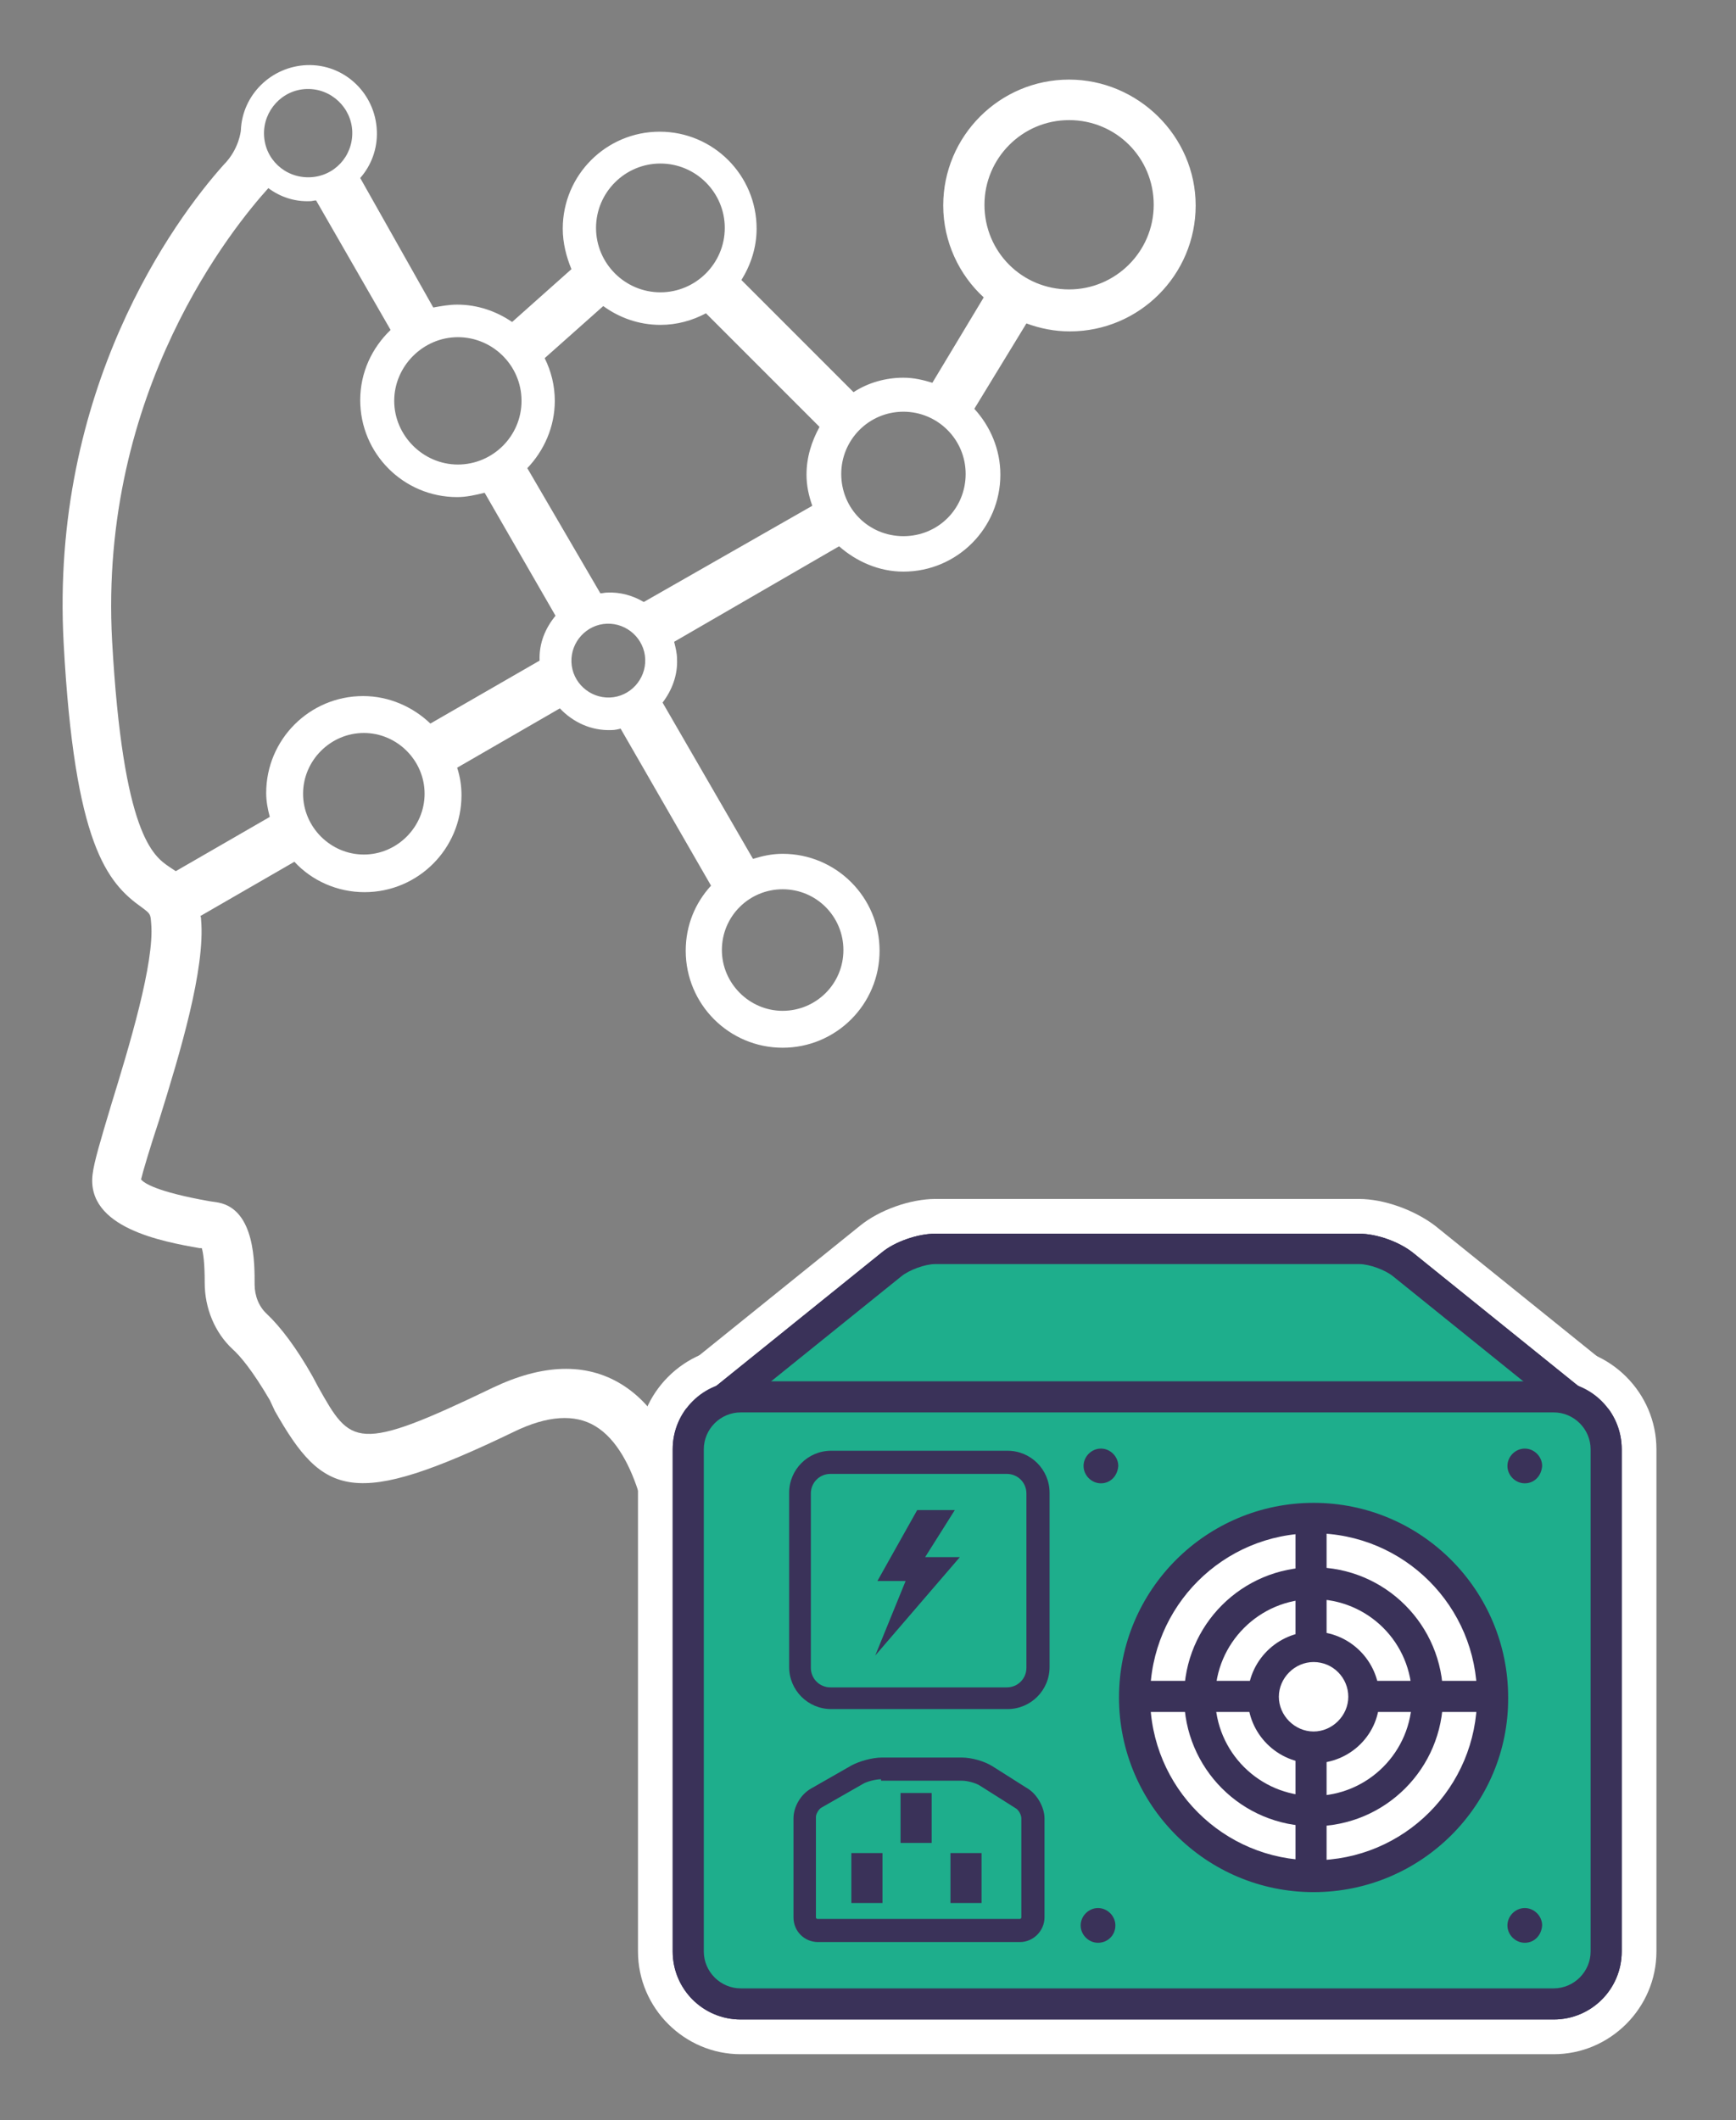 <?xml version="1.0" encoding="utf-8"?>
<!-- Generator: Adobe Illustrator 23.0.3, SVG Export Plug-In . SVG Version: 6.00 Build 0)  -->
<svg version="1.1" id="Ebene_1" xmlns="http://www.w3.org/2000/svg" xmlns:xlink="http://www.w3.org/1999/xlink" x="0px" y="0px"
	 viewBox="0 0 240 293" style="enable-background:new 0 0 240 293;" xml:space="preserve">
<rect x="0" y="0" width="240" height="293" fill="#808080" stroke="none"/>
<style type="text/css">
	.st0{fill:#FFFFFF;}
	.st1{fill:#3A3259;}
	.st2{fill:#1EAE8C;}
</style>
<path class="st0" d="M20.9,127.6c0.5,5.4-3.1,17.2-5.5,25c-1.5,5-2.4,8-2.6,9.7c-0.9,7.4,9.7,9.3,14.8,10.2l0.3,0
	c0.2,0.7,0.4,2,0.4,4.8c0,3.5,1.4,6.9,3.9,9.2c1,0.9,2.7,2.9,5.1,7L38,195c6.7,11.8,10.8,13.6,33,2.9c4.7-2.3,8.5-2.5,11.3-0.8
	c6,3.6,7.7,15.4,7.9,19.6l6.8-0.2c0-0.8-0.8-18.9-11.1-25.2c-4.9-3-10.9-2.8-17.8,0.5c-18.9,9.1-19.6,7.9-24.1-0.1l-0.8-1.5
	c-2.2-3.9-4.4-6.8-6.3-8.6c-1.1-1-1.7-2.5-1.7-4.1c0-2.8,0.1-10.3-5-11.3l-1.3-0.2c-7.3-1.3-9-2.5-9.4-3c0.2-0.9,1.3-4.6,2.5-8.2
	c2.9-9.3,6.4-20.9,5.8-27.7c0-0.2,0-0.3-0.1-0.5l13-7.5c2.4,2.6,5.9,4.2,9.7,4.2c7.4,0,13.4-6,13.4-13.4c0-1.3-0.2-2.6-0.6-3.8
	l14.2-8.2c1.8,1.9,4.3,3.1,7.1,3c0.5,0,0.9-0.1,1.3-0.2l12.5,21.7c-2.2,2.4-3.5,5.5-3.5,9c0,7.4,6,13.4,13.4,13.4
	c7.4,0,13.4-6,13.4-13.4c0-7.4-6-13.4-13.4-13.4c-1.5,0-2.8,0.3-4.1,0.7L91.6,97.1c1.3-1.7,2.1-3.8,2-6c0-0.8-0.2-1.6-0.4-2.4
	l22.8-13.2c2.4,2.1,5.5,3.5,8.9,3.5c7.4,0,13.4-6,13.4-13.4c0-3.5-1.4-6.7-3.6-9.1l7.2-11.8c1.9,0.7,3.9,1.1,6,1.1
	c9.6,0,17.4-7.8,17.4-17.4S157.3,11,147.8,11c-9.6,0-17.4,7.8-17.4,17.4c0,5,2.2,9.6,5.6,12.7l-7.1,11.8c-1.3-0.4-2.6-0.7-4-0.7
	c-2.5,0-4.9,0.7-6.9,2l-15.5-15.5c1.3-2.1,2.1-4.5,2.1-7.1c0-7.4-6-13.4-13.4-13.4c-7.4,0-13.4,6-13.4,13.4c0,2,0.5,3.9,1.2,5.6
	l-8.2,7.3c-2.2-1.5-4.8-2.4-7.6-2.4c-1.1,0-2.2,0.2-3.3,0.4L49.8,24.6c1.5-1.7,2.4-4,2.3-6.5c-0.2-5.2-4.5-9.3-9.7-9.1
	c-4.9,0.2-8.9,4.1-9.1,9h0c0,0-0.2,2.6-2.4,4.8c0,0,0,0,0,0c-6.8,7.6-24,31-22.1,66.1c1.5,27.8,6,33.1,10.8,36.5
	C20.8,126.3,20.8,126.3,20.9,127.6z M136.1,28.3c0-6.4,5.2-11.7,11.7-11.7s11.7,5.2,11.7,11.7S154.2,40,147.8,40
	C141.3,40,136.1,34.8,136.1,28.3z M116.3,65.5c0-4.7,3.8-8.6,8.6-8.6c4.7,0,8.6,3.8,8.6,8.6s-3.8,8.6-8.6,8.6
	C120.1,74.1,116.3,70.3,116.3,65.5z M99.8,131.3c0-4.7,3.8-8.4,8.4-8.4c4.7,0,8.4,3.8,8.4,8.4c0,4.7-3.8,8.4-8.4,8.4
	S99.8,135.9,99.8,131.3z M48.7,18.2c0.1,3.4-2.5,6.2-5.9,6.3c-3.4,0.1-6.2-2.5-6.3-5.9c-0.1-3.3,2.5-6.2,5.9-6.3
	C45.8,12.2,48.6,14.9,48.7,18.2z M72.1,55.4c0,4.9-4,8.8-8.8,8.8s-8.8-4-8.8-8.8s4-8.8,8.8-8.8C68.1,46.6,72.1,50.5,72.1,55.4z
	 M100.2,31.5c0,4.9-4,8.9-8.9,8.9c-4.9,0-8.9-4-8.9-8.9s4-8.9,8.9-8.9C96.2,22.6,100.2,26.6,100.2,31.5z M79,91.5
	c-0.1-2.8,2.1-5.2,4.9-5.3s5.2,2.1,5.3,4.9s-2.1,5.2-4.9,5.3C81.5,96.5,79.1,94.3,79,91.5z M72.9,64.7c2.3-2.4,3.8-5.7,3.8-9.3
	c0-2.1-0.5-4.1-1.4-5.9l8.1-7.2c2.2,1.6,4.9,2.6,7.9,2.6c2.3,0,4.4-0.6,6.3-1.6L113.3,59c-1.1,2-1.8,4.2-1.8,6.6
	c0,1.5,0.3,2.9,0.8,4.3L89,83.2c-1.5-0.9-3.3-1.4-5.1-1.3c-0.3,0-0.6,0.1-0.9,0.1L72.9,64.7z M41.9,109.7c0-4.6,3.8-8.4,8.4-8.4
	c4.6,0,8.4,3.8,8.4,8.4c0,4.6-3.8,8.4-8.4,8.4C45.7,118.1,41.9,114.3,41.9,109.7z M15.5,88.6C13.6,53.9,32.5,31.1,37.1,26
	c1.6,1.2,3.6,1.9,5.8,1.8c0.3,0,0.5-0.1,0.8-0.1l10.3,17.9c-2.6,2.5-4.2,5.9-4.2,9.7c0,7.4,6,13.4,13.4,13.4c1.3,0,2.6-0.3,3.8-0.6
	l9.8,17c-1.4,1.7-2.3,3.8-2.2,6.2l-15.1,8.7c-2.4-2.3-5.7-3.8-9.3-3.8c-7.4,0-13.4,6-13.4,13.4c0,1.1,0.2,2.2,0.5,3.3l-13,7.5
	c-0.3-0.2-0.6-0.4-0.9-0.6C21.2,118.3,17,115.4,15.5,88.6z"/>
<g>
	<g>
		<g>
			<g>
				<path class="st1" d="M102.4,281.5c-6.5,0-11.8-5.3-11.8-11.8v-69.4c0-6.5,5.3-11.8,11.8-11.8h112.4c6.5,0,11.8,5.3,11.8,11.8
					v69.4c0,6.5-5.3,11.8-11.8,11.8H102.4z M102.4,197.6c-1.5,0-2.7,1.2-2.7,2.7v69.4c0,1.5,1.2,2.7,2.7,2.7h112.4
					c1.5,0,2.7-1.2,2.7-2.7v-69.4c0-1.5-1.2-2.7-2.7-2.7H102.4z"/>
				<path class="st0" d="M214.8,190.9c5.2,0,9.4,4.2,9.4,9.4v69.4c0,5.2-4.2,9.4-9.4,9.4H102.4c-5.2,0-9.4-4.2-9.4-9.4v-69.4
					c0-5.2,4.2-9.4,9.4-9.4H214.8 M102.4,274.8h112.4c2.8,0,5.1-2.3,5.1-5.1v-69.4c0-2.8-2.3-5.1-5.1-5.1H102.4
					c-2.8,0-5.1,2.3-5.1,5.1v69.4C97.3,272.5,99.6,274.8,102.4,274.8 M214.8,186.1H102.4c-7.8,0-14.2,6.4-14.2,14.2v69.4
					c0,7.8,6.4,14.2,14.2,14.2h112.4c7.8,0,14.2-6.4,14.2-14.2v-69.4C229,192.5,222.6,186.1,214.8,186.1L214.8,186.1z M102.4,270
					c-0.2,0-0.3-0.2-0.3-0.3v-69.4c0-0.2,0.2-0.3,0.3-0.3h112.4c0.2,0,0.3,0.2,0.3,0.3v69.4c0,0.2-0.2,0.3-0.3,0.3H102.4L102.4,270z
					"/>
			</g>
		</g>
		<g>
			<g>
				<path class="st1" d="M181.6,263.8c-16.2,0-29.3-13.2-29.3-29.3c0-16.2,13.2-29.3,29.3-29.3s29.3,13.2,29.3,29.3
					C211,250.7,197.8,263.8,181.6,263.8z M181.6,214.3c-11.2,0-20.2,9.1-20.2,20.2c0,11.2,9.1,20.2,20.2,20.2s20.2-9.1,20.2-20.2
					C201.9,223.4,192.8,214.3,181.6,214.3z"/>
				<path class="st0" d="M181.6,207.6c14.9,0,26.9,12.1,26.9,26.9c0,14.9-12.1,26.9-26.9,26.9c-14.9,0-26.9-12.1-26.9-26.9
					C154.7,219.7,166.8,207.6,181.6,207.6 M181.6,257.1c12.5,0,22.6-10.1,22.6-22.6s-10.1-22.6-22.6-22.6S159,222.1,159,234.5
					S169.2,257.1,181.6,257.1 M181.6,202.8c-17.5,0-31.7,14.2-31.7,31.7s14.2,31.7,31.7,31.7c17.5,0,31.7-14.2,31.7-31.7
					S199.1,202.8,181.6,202.8L181.6,202.8z M181.6,252.4c-9.8,0-17.8-8-17.8-17.8s8-17.8,17.8-17.8s17.8,8,17.8,17.8
					S191.5,252.4,181.6,252.4L181.6,252.4z"/>
			</g>
		</g>
		<g>
			<g>
				<path class="st1" d="M181.6,254.8c-11.2,0-20.3-9.1-20.3-20.3s9.1-20.3,20.3-20.3s20.3,9.1,20.3,20.3S192.8,254.8,181.6,254.8z
					 M181.6,223.3c-6.2,0-11.2,5-11.2,11.2s5,11.2,11.2,11.2s11.2-5,11.2-11.2S187.8,223.3,181.6,223.3z"/>
				<path class="st0" d="M181.6,216.6c9.9,0,17.9,8,17.9,17.9c0,9.9-8,17.9-17.9,17.9s-17.9-8-17.9-17.9
					C163.7,224.6,171.8,216.6,181.6,216.6 M181.6,248.1c7.5,0,13.6-6.1,13.6-13.6c0-7.5-6.1-13.6-13.6-13.6s-13.6,6.1-13.6,13.6
					C168.1,242,174.2,248.1,181.6,248.1 M181.6,211.9c-12.5,0-22.7,10.2-22.7,22.7s10.2,22.7,22.7,22.7s22.7-10.2,22.7-22.7
					S194.1,211.9,181.6,211.9L181.6,211.9z M181.6,243.3c-4.9,0-8.8-3.9-8.8-8.8s3.9-8.8,8.8-8.8s8.8,3.9,8.8,8.8
					S186.5,243.3,181.6,243.3L181.6,243.3z"/>
			</g>
		</g>
		<g>
			<g>
				<path class="st1" d="M181.6,246c-6.3,0-11.5-5.2-11.5-11.5s5.2-11.5,11.5-11.5s11.5,5.2,11.5,11.5S188,246,181.6,246z
					 M181.6,232.1c-1.3,0-2.4,1.1-2.4,2.4s1.1,2.4,2.4,2.4s2.4-1.1,2.4-2.4S183,232.1,181.6,232.1z"/>
				<path class="st0" d="M181.6,225.4c5,0,9.1,4.1,9.1,9.1c0,5-4.1,9.1-9.1,9.1c-5,0-9.1-4.1-9.1-9.1
					C172.5,229.5,176.6,225.4,181.6,225.4 M181.6,239.3c2.6,0,4.8-2.2,4.8-4.8s-2.2-4.8-4.8-4.8s-4.8,2.2-4.8,4.8
					S179,239.3,181.6,239.3 M181.6,220.6c-7.7,0-13.9,6.2-13.9,13.9c0,7.7,6.2,13.9,13.9,13.9c7.7,0,13.9-6.2,13.9-13.9
					C195.5,226.9,189.3,220.6,181.6,220.6L181.6,220.6z M181.6,234.6C181.6,234.6,181.6,234.6,181.6,234.6L181.6,234.6L181.6,234.6
					L181.6,234.6L181.6,234.6z"/>
			</g>
		</g>
		<g>
			<g>
				<rect x="153.2" y="230" class="st1" width="24.9" height="9.1"/>
				<path class="st0" d="M175.7,232.3v4.3h-20.1v-4.3H175.7 M180.4,227.6h-4.8h-20.1h-4.8v4.8v4.3v4.8h4.8h20.1h4.8v-4.8v-4.3V227.6
					L180.4,227.6z"/>
			</g>
		</g>
		<g>
			<g>
				<rect x="176.7" y="206.1" class="st1" width="9.1" height="25.2"/>
				<path class="st0" d="M183.4,208.5v20.5h-4.3v-20.5H183.4 M188.2,203.7h-4.8h-4.3h-4.8v4.8v20.5v4.8h4.8h4.3h4.8v-4.8v-20.5
					V203.7L188.2,203.7z"/>
			</g>
		</g>
		<g>
			<g>
				<rect x="176.7" y="238.4" class="st1" width="9.1" height="24.9"/>
				<path class="st0" d="M183.4,240.7v20.1h-4.3v-20.1H183.4 M188.2,236h-4.8h-4.3h-4.8v4.8v20.1v4.8h4.8h4.3h4.8v-4.8v-20.1V236
					L188.2,236z"/>
			</g>
		</g>
		<g>
			<g>
				<rect x="186.5" y="230" class="st1" width="22.7" height="9.1"/>
				<path class="st0" d="M206.8,232.3v4.3h-17.9v-4.3H206.8 M211.5,227.6h-4.8h-17.9h-4.8v4.8v4.3v4.8h4.8h17.9h4.8v-4.8v-4.3V227.6
					L211.5,227.6z"/>
			</g>
		</g>
		<g>
			<g>
				<path class="st1" d="M152.2,207.2c-2.5,0-4.6-2-4.6-4.5s2-4.6,4.6-4.6s4.5,2,4.5,4.6S154.7,207.2,152.2,207.2z"/>
				<path class="st0" d="M152.2,200.5c1.2,0,2.2,1,2.2,2.2s-1,2.2-2.2,2.2c-1.2,0-2.2-1-2.2-2.2S151,200.5,152.2,200.5 M152.2,195.7
					c-3.8,0-6.9,3.1-6.9,6.9s3.1,6.9,6.9,6.9s6.9-3.1,6.9-6.9S156,195.7,152.2,195.7L152.2,195.7z"/>
			</g>
			<g>
				<path class="st1" d="M152.2,207.4c-2.6,0-4.7-2.1-4.7-4.7s2.1-4.7,4.7-4.7s4.7,2.1,4.7,4.7S154.8,207.4,152.2,207.4z"/>
				<path class="st0" d="M152.2,200.3c1.3,0,2.4,1.1,2.4,2.4c0,1.3-1.1,2.4-2.4,2.4c-1.3,0-2.4-1.1-2.4-2.4
					C149.8,201.4,150.9,200.3,152.2,200.3 M152.2,204.7c1.1,0,2-0.9,2-2c0-1.1-0.9-2-2-2c-1.1,0-2,0.9-2,2
					C150.2,203.8,151.1,204.7,152.2,204.7 M152.2,195.6c-3.9,0-7.1,3.2-7.1,7.1c0,3.9,3.2,7.1,7.1,7.1c3.9,0,7.1-3.2,7.1-7.1
					C159.3,198.7,156.1,195.6,152.2,195.6L152.2,195.6z"/>
			</g>
		</g>
		<g>
			<g>
				<path class="st1" d="M210.8,207.2c-2.5,0-4.5-2-4.5-4.5s2-4.6,4.5-4.6s4.5,2,4.5,4.6S213.3,207.2,210.8,207.2z"/>
				<path class="st0" d="M210.8,200.5c1.2,0,2.2,1,2.2,2.2s-1,2.2-2.2,2.2s-2.2-1-2.2-2.2S209.6,200.5,210.8,200.5 M210.8,195.7
					c-3.8,0-6.9,3.1-6.9,6.9s3.1,6.9,6.9,6.9s6.9-3.1,6.9-6.9S214.6,195.7,210.8,195.7L210.8,195.7z"/>
			</g>
			<g>
				<path class="st1" d="M210.8,207.4c-2.6,0-4.7-2.1-4.7-4.7s2.1-4.7,4.7-4.7c2.6,0,4.7,2.1,4.7,4.7S213.4,207.4,210.8,207.4z"/>
				<path class="st0" d="M210.8,200.3c1.3,0,2.4,1.1,2.4,2.4c0,1.3-1.1,2.4-2.4,2.4c-1.3,0-2.4-1.1-2.4-2.4
					C208.4,201.4,209.5,200.3,210.8,200.3 M210.8,204.7c1.1,0,2-0.9,2-2c0-1.1-0.9-2-2-2c-1.1,0-2,0.9-2,2
					C208.8,203.8,209.7,204.7,210.8,204.7 M210.8,195.6c-3.9,0-7.1,3.2-7.1,7.1c0,3.9,3.2,7.1,7.1,7.1c3.9,0,7.1-3.2,7.1-7.1
					C217.9,198.7,214.7,195.6,210.8,195.6L210.8,195.6z"/>
			</g>
		</g>
		<g>
			<g>
				<path class="st1" d="M151.8,270.7c-2.5,0-4.5-2-4.5-4.5c0-2.5,2-4.6,4.5-4.6s4.6,2,4.6,4.6C156.4,268.7,154.3,270.7,151.8,270.7
					z"/>
				<path class="st0" d="M151.8,264c1.2,0,2.2,1,2.2,2.2c0,1.2-1,2.2-2.2,2.2c-1.2,0-2.2-1-2.2-2.2C149.6,265,150.6,264,151.8,264
					 M151.8,259.3c-3.8,0-6.9,3.1-6.9,6.9s3.1,6.9,6.9,6.9s6.9-3.1,6.9-6.9S155.6,259.3,151.8,259.3L151.8,259.3z"/>
			</g>
			<g>
				<path class="st1" d="M151.8,270.9c-2.6,0-4.7-2.1-4.7-4.7c0-2.6,2.1-4.7,4.7-4.7s4.7,2.1,4.7,4.7
					C156.5,268.8,154.4,270.9,151.8,270.9z"/>
				<path class="st0" d="M151.8,263.8c1.3,0,2.4,1.1,2.4,2.4c0,1.3-1.1,2.4-2.4,2.4c-1.3,0-2.4-1.1-2.4-2.4
					C149.5,264.9,150.5,263.8,151.8,263.8 M151.8,268.2c1.1,0,2-0.9,2-2c0-1.1-0.9-2-2-2c-1.1,0-2,0.9-2,2
					C149.8,267.3,150.7,268.2,151.8,268.2 M151.8,259.1c-3.9,0-7.1,3.2-7.1,7.1c0,3.9,3.2,7.1,7.1,7.1c3.9,0,7.1-3.2,7.1-7.1
					C158.9,262.3,155.7,259.1,151.8,259.1L151.8,259.1z"/>
			</g>
		</g>
		<g>
			<g>
				<path class="st1" d="M210.8,270.7c-2.5,0-4.5-2-4.5-4.5c0-2.5,2-4.6,4.5-4.6s4.5,2,4.5,4.6C215.3,268.7,213.3,270.7,210.8,270.7
					z"/>
				<path class="st0" d="M210.8,264c1.2,0,2.2,1,2.2,2.2c0,1.2-1,2.2-2.2,2.2s-2.2-1-2.2-2.2C208.6,265,209.6,264,210.8,264
					 M210.8,259.3c-3.8,0-6.9,3.1-6.9,6.9s3.1,6.9,6.9,6.9s6.9-3.1,6.9-6.9S214.6,259.3,210.8,259.3L210.8,259.3z"/>
			</g>
			<g>
				<path class="st1" d="M210.8,270.9c-2.6,0-4.7-2.1-4.7-4.7c0-2.6,2.1-4.7,4.7-4.7c2.6,0,4.7,2.1,4.7,4.7
					C215.5,268.8,213.4,270.9,210.8,270.9z"/>
				<path class="st0" d="M210.8,263.8c1.3,0,2.4,1.1,2.4,2.4c0,1.3-1.1,2.4-2.4,2.4c-1.3,0-2.4-1.1-2.4-2.4
					C208.4,264.9,209.5,263.8,210.8,263.8 M210.8,268.2c1.1,0,2-0.9,2-2c0-1.1-0.9-2-2-2c-1.1,0-2,0.9-2,2
					C208.8,267.3,209.7,268.2,210.8,268.2 M210.8,259.1c-3.9,0-7.1,3.2-7.1,7.1c0,3.9,3.2,7.1,7.1,7.1c3.9,0,7.1-3.2,7.1-7.1
					C217.9,262.3,214.7,259.1,210.8,259.1L210.8,259.1z"/>
			</g>
		</g>
		<g>
			<g>
				<path class="st1" d="M114.8,238.6c-4.5,0-8.2-3.7-8.2-8.2v-24.1c0-4.5,3.7-8.2,8.2-8.2h24.4c4.5,0,8.2,3.7,8.2,8.2v24.1
					c0,4.5-3.7,8.2-8.2,8.2H114.8z M114.8,206.1c-0.1,0-0.3,0.1-0.3,0.3v24.1c0,0.1,0.1,0.3,0.3,0.3h24.4c0.1,0,0.3-0.1,0.3-0.3
					v-24.1c0-0.1-0.1-0.3-0.3-0.3H114.8z"/>
				<path class="st0" d="M139.3,200.5c3.2,0,5.8,2.6,5.8,5.8v24.1c0,3.2-2.6,5.8-5.8,5.8h-24.4c-3.2,0-5.8-2.6-5.8-5.8v-24.1
					c0-3.2,2.6-5.8,5.8-5.8H139.3 M114.8,233h24.4c1.5,0,2.7-1.2,2.7-2.7v-24.1c0-1.5-1.2-2.7-2.7-2.7h-24.4c-1.5,0-2.7,1.2-2.7,2.7
					v24.1C112.2,231.9,113.4,233,114.8,233 M139.3,195.7h-24.4c-5.8,0-10.6,4.8-10.6,10.6v24.1c0,5.8,4.8,10.6,10.6,10.6h24.4
					c5.8,0,10.6-4.8,10.6-10.6v-24.1C149.9,200.5,145.1,195.7,139.3,195.7L139.3,195.7z M117,208.4h20.2v19.8H117V208.4L117,208.4z"
					/>
			</g>
		</g>
		<g>
			<g>
				<g>
					<path class="st1" d="M113.1,270.7c-3.2,0-5.8-2.6-5.8-5.8v-13.7c0-2.4,1.5-4.9,3.5-6.2l5.6-3.2c1.5-0.9,3.7-1.5,5.4-1.5H133
						c1.7,0,4,0.7,5.5,1.6l4.9,3.1c2,1.3,3.4,3.8,3.4,6.1V265c0,3.2-2.6,5.8-5.8,5.8H113.1z M138.8,262.8v-11.2l-4.6-2.9
						c-0.2-0.1-0.9-0.3-1.2-0.3h-11.2c-0.3,0-1.1,0.2-1.4,0.4l-5.1,3v11.1H138.8z"/>
					<path class="st0" d="M133,242.7c1.3,0,3.1,0.5,4.2,1.2l4.9,3.1c1.3,0.8,2.3,2.6,2.3,4.1V265c0,1.9-1.5,3.4-3.4,3.4h-27.9
						c-1.9,0-3.4-1.5-3.4-3.4v-13.7c0-1.6,1-3.3,2.4-4.1l5.6-3.2c1.1-0.6,2.9-1.1,4.2-1.1H133 M113.1,265.2H141
						c0.1,0,0.2-0.1,0.2-0.2v-13.7c0-0.5-0.4-1.2-0.8-1.4l-4.9-3.1c-0.6-0.4-1.8-0.7-2.5-0.7h-11.2c-0.7,0-2,0.3-2.6,0.7l-5.6,3.2
						c-0.4,0.2-0.8,0.9-0.8,1.3V265C112.9,265.1,113,265.2,113.1,265.2 M133,238h-11.2c-2.1,0-4.7,0.7-6.6,1.8l-5.6,3.2
						c-2.8,1.6-4.7,4.9-4.7,8.2V265c0,4.5,3.7,8.2,8.2,8.2H141c4.5,0,8.2-3.7,8.2-8.2v-13.7c0-3.2-1.8-6.4-4.5-8.1l-4.9-3.1
						C137.9,238.8,135.2,238,133,238L133,238z M121.9,250.7h10.9c0.1,0,0.2,0,0.2,0.1l3.3,2.1v7.5h-18.8V253l3.9-2.2
						C121.6,250.8,121.8,250.7,121.9,250.7L121.9,250.7z"/>
				</g>
			</g>
			<g>
				<g>
					<rect x="115.3" y="253.7" class="st1" width="9.1" height="11.6"/>
					<path class="st0" d="M122,256.1v6.9h-4.3v-6.9H122 M126.8,251.3H122h-4.3h-4.8v4.8v6.9v4.8h4.8h4.3h4.8V263v-6.9V251.3
						L126.8,251.3z"/>
				</g>
			</g>
			<g>
				<g>
					<rect x="129" y="253.7" class="st1" width="9.1" height="11.6"/>
					<path class="st0" d="M135.7,256.1v6.9h-4.3v-6.9H135.7 M140.5,251.3h-4.8h-4.3h-4.8v4.8v6.9v4.8h4.8h4.3h4.8V263v-6.9V251.3
						L140.5,251.3z"/>
				</g>
			</g>
			<g>
				<g>
					<rect x="122.1" y="245.4" class="st1" width="9.1" height="11.6"/>
					<path class="st0" d="M128.9,247.8v6.9h-4.3v-6.9H128.9 M133.6,243h-4.8h-4.3h-4.8v4.8v6.9v4.8h4.8h4.3h4.8v-4.8v-6.9V243
						L133.6,243z"/>
				</g>
			</g>
		</g>
		<g>
			<g>
				<polygon class="st1" points="121.9,220.7 117.5,220.7 125.5,206.5 136,206.5 131.8,213 137.4,213 113.7,240.7 				"/>
				<path class="st0" d="M131.6,208.9l-4.1,6.5h4.7l-10.7,12.4l3.9-9.5h-3.9l5.3-9.5H131.6 M140.3,204.1h-8.7h-4.7h-2.8l-1.4,2.4
					l-5.3,9.5l-4,7.1h4.9l-1.2,2.9l-11.3,27.5l19.4-22.6l10.7-12.4l6.7-7.9h-6.4L140.3,204.1L140.3,204.1z"/>
			</g>
			<g>
				<polygon class="st1" points="121.7,220.9 117.2,220.9 125.4,206.3 136.3,206.3 132.2,212.8 137.8,212.8 113.1,241.6 				"/>
				<path class="st0" d="M132,208.7l-4.1,6.5h4.8L121,228.8l4.2-10.3h-3.9l5.5-9.8H132 M131.3,209.1H127l-5.1,9.1h3.9l-3.6,8.7
					l9.7-11.3h-4.7L131.3,209.1 M140.6,204H132h-5.2H124l-1.4,2.4l-5.5,9.8l-4,7.1h5l-1.5,3.7l-11.3,27.5l19.4-22.6l11.6-13.6
					l6.7-7.9h-6.5L140.6,204L140.6,204z"/>
			</g>
		</g>
		<g>
			<g>
				<path class="st1" d="M191.1,178.2c-0.7-0.5-2.4-1.1-3.2-1.1h-58.6c-0.8,0-2.6,0.6-3.2,1.1L101,198.4l-5.7-7l25.1-20.2
					c2.3-1.8,6-3.1,8.9-3.1h58.6c2.9,0,6.6,1.3,8.9,3.1l25.1,20.2l-5.7,7L191.1,178.2z"/>
				<path class="st0" d="M187.9,170.5c2.4,0,5.5,1.1,7.4,2.6l23.2,18.7l-2.7,3.3l-23.2-18.7c-1.1-0.9-3.3-1.7-4.7-1.7h-58.6
					c-1.4,0-3.6,0.8-4.7,1.7l-23.2,18.7l-2.7-3.3l23.2-18.7c1.8-1.5,5-2.6,7.4-2.6H187.9 M187.9,165.7h-58.6
					c-3.4,0-7.7,1.5-10.4,3.7l-23.2,18.7l-3.7,3l3,3.7l2.7,3.3l3,3.7l3.7-3l23.2-18.7c0.3-0.2,1.3-0.6,1.8-0.6l58.5,0
					c0.4,0,1.4,0.4,1.8,0.6l23.2,18.7l3.7,3l3-3.7l2.7-3.3l3-3.7l-3.7-3l-23.2-18.7C195.5,167.2,191.3,165.7,187.9,165.7
					L187.9,165.7z"/>
			</g>
		</g>
	</g>
	<polygon class="st2" points="126.6,172.4 98.8,194.2 94.7,198.3 94.7,271 98.8,276.5 215.7,277.8 222.5,272.4 222.5,198.3 
		215.7,191.5 189.2,171.8 	"/>
	<circle class="st0" cx="181.5" cy="234.5" r="25.5"/>
	<g>
		<g>
			<path class="st1" d="M214.8,279.1H102.4c-5.2,0-9.4-4.2-9.4-9.4v-69.4c0-5.2,4.2-9.4,9.4-9.4h112.4c5.2,0,9.4,4.2,9.4,9.4v69.4
				C224.2,274.9,220,279.1,214.8,279.1z M102.4,195.2c-2.8,0-5.1,2.3-5.1,5.1v69.4c0,2.8,2.3,5.1,5.1,5.1h112.4
				c2.8,0,5.1-2.3,5.1-5.1v-69.4c0-2.8-2.3-5.1-5.1-5.1H102.4z"/>
		</g>
		<g>
			<path class="st1" d="M181.6,261.5c-14.9,0-26.9-12.1-26.9-26.9c0-14.9,12.1-26.9,26.9-26.9c14.9,0,26.9,12.1,26.9,26.9
				C208.6,249.4,196.5,261.5,181.6,261.5z M181.6,211.9c-12.5,0-22.6,10.1-22.6,22.6s10.1,22.6,22.6,22.6s22.6-10.1,22.6-22.6
				S194.1,211.9,181.6,211.9z"/>
		</g>
		<g>
			<path class="st1" d="M181.6,252.4c-9.9,0-17.9-8-17.9-17.9c0-9.9,8-17.9,17.9-17.9c9.9,0,17.9,8,17.9,17.9
				C199.5,244.4,191.5,252.4,181.6,252.4z M181.6,221c-7.5,0-13.6,6.1-13.6,13.6c0,7.5,6.1,13.6,13.6,13.6c7.5,0,13.6-6.1,13.6-13.6
				C195.2,227,189.1,221,181.6,221z"/>
		</g>
		<g>
			<path class="st1" d="M181.6,243.7c-5,0-9.1-4.1-9.1-9.1c0-5,4.1-9.1,9.1-9.1c5,0,9.1,4.1,9.1,9.1
				C190.8,239.6,186.7,243.7,181.6,243.7z M181.6,229.7c-2.6,0-4.8,2.2-4.8,4.8c0,2.6,2.2,4.8,4.8,4.8s4.8-2.2,4.8-4.8
				C186.4,231.9,184.3,229.7,181.6,229.7z"/>
		</g>
		<g>
			<rect x="155.6" y="232.3" class="st1" width="20.1" height="4.3"/>
		</g>
		<g>
			<rect x="179.1" y="208.5" class="st1" width="4.3" height="20.5"/>
		</g>
		<g>
			<rect x="179.1" y="240.7" class="st1" width="4.3" height="20.1"/>
		</g>
		<g>
			<rect x="188.9" y="232.3" class="st1" width="17.9" height="4.3"/>
		</g>
		<g>
			<circle class="st1" cx="152.2" cy="202.7" r="2.2"/>
			<path class="st1" d="M152.2,205c-1.3,0-2.4-1.1-2.4-2.4c0-1.3,1.1-2.4,2.4-2.4c1.3,0,2.4,1.1,2.4,2.4
				C154.5,204,153.5,205,152.2,205z M152.2,200.7c-1.1,0-2,0.9-2,2s0.9,2,2,2s2-0.9,2-2S153.3,200.7,152.2,200.7z"/>
		</g>
		<g>
			<circle class="st1" cx="210.8" cy="202.7" r="2.2"/>
			<path class="st1" d="M210.8,205c-1.3,0-2.4-1.1-2.4-2.4c0-1.3,1.1-2.4,2.4-2.4c1.3,0,2.4,1.1,2.4,2.4
				C213.1,204,212.1,205,210.8,205z M210.8,200.7c-1.1,0-2,0.9-2,2s0.9,2,2,2s2-0.9,2-2S211.9,200.7,210.8,200.7z"/>
		</g>
		<g>
			<circle class="st1" cx="151.8" cy="266.2" r="2.2"/>
			<path class="st1" d="M151.8,268.5c-1.3,0-2.4-1.1-2.4-2.4c0-1.3,1.1-2.4,2.4-2.4c1.3,0,2.4,1.1,2.4,2.4
				C154.2,267.5,153.1,268.5,151.8,268.5z M151.8,264.2c-1.1,0-2,0.9-2,2c0,1.1,0.9,2,2,2s2-0.9,2-2
				C153.8,265.1,152.9,264.2,151.8,264.2z"/>
		</g>
		<g>
			<circle class="st1" cx="210.8" cy="266.2" r="2.2"/>
			<path class="st1" d="M210.8,268.5c-1.3,0-2.4-1.1-2.4-2.4c0-1.3,1.1-2.4,2.4-2.4c1.3,0,2.4,1.1,2.4,2.4
				C213.1,267.5,212.1,268.5,210.8,268.5z M210.8,264.2c-1.1,0-2,0.9-2,2c0,1.1,0.9,2,2,2s2-0.9,2-2
				C212.8,265.1,211.9,264.2,210.8,264.2z"/>
		</g>
		<g>
			<path class="st1" d="M139.3,236.2h-24.4c-3.2,0-5.8-2.6-5.8-5.8v-24.1c0-3.2,2.6-5.8,5.8-5.8h24.4c3.2,0,5.8,2.6,5.8,5.8v24.1
				C145.1,233.6,142.5,236.2,139.3,236.2z M114.8,203.7c-1.5,0-2.7,1.2-2.7,2.7v24.1c0,1.5,1.2,2.7,2.7,2.7h24.4
				c1.5,0,2.7-1.2,2.7-2.7v-24.1c0-1.5-1.2-2.7-2.7-2.7H114.8z"/>
		</g>
		<g>
			<g>
				<path class="st1" d="M141,268.4h-27.9c-1.9,0-3.4-1.5-3.4-3.4v-13.7c0-1.6,1-3.3,2.4-4.1l5.6-3.2c1.1-0.6,2.9-1.1,4.2-1.1H133
					c1.3,0,3.1,0.5,4.2,1.2l4.9,3.1c1.3,0.8,2.3,2.6,2.3,4.1V265C144.4,266.8,142.9,268.4,141,268.4z M121.8,245.9
					c-0.7,0-2,0.3-2.6,0.7l-5.6,3.2c-0.4,0.2-0.8,0.9-0.8,1.3V265c0,0.1,0.1,0.2,0.2,0.2H141c0.1,0,0.2-0.1,0.2-0.2v-13.7
					c0-0.5-0.4-1.2-0.8-1.4l-4.9-3.1c-0.6-0.4-1.8-0.7-2.5-0.7H121.8z"/>
			</g>
			<g>
				<rect x="117.7" y="256.1" class="st1" width="4.3" height="6.9"/>
			</g>
			<g>
				<rect x="131.4" y="256.1" class="st1" width="4.3" height="6.9"/>
			</g>
			<g>
				<rect x="124.5" y="247.8" class="st1" width="4.3" height="6.9"/>
			</g>
		</g>
		<g>
			<path class="st1" d="M132.2,215.4h-4.7l4.1-6.5h-4.7l-5.3,9.5h3.9l-3.9,9.5L132.2,215.4z"/>
			<path class="st1" d="M121,228.8l4.2-10.3h-3.9l5.5-9.8h5.2l-4.1,6.5h4.8L121,228.8z M121.9,218.2h3.9l-3.6,8.7l9.7-11.3h-4.7
				l4.1-6.5H127L121.9,218.2z"/>
		</g>
		<g>
			<path class="st1" d="M215.8,195.1l-23.2-18.7c-1.1-0.9-3.3-1.7-4.7-1.7h-58.6c-1.4,0-3.6,0.8-4.7,1.7l-23.2,18.7l-2.7-3.3
				l23.2-18.7c1.8-1.5,5-2.6,7.4-2.6h58.6c2.4,0,5.5,1.1,7.4,2.6l23.2,18.7L215.8,195.1z"/>
		</g>
	</g>
</g>
</svg>
